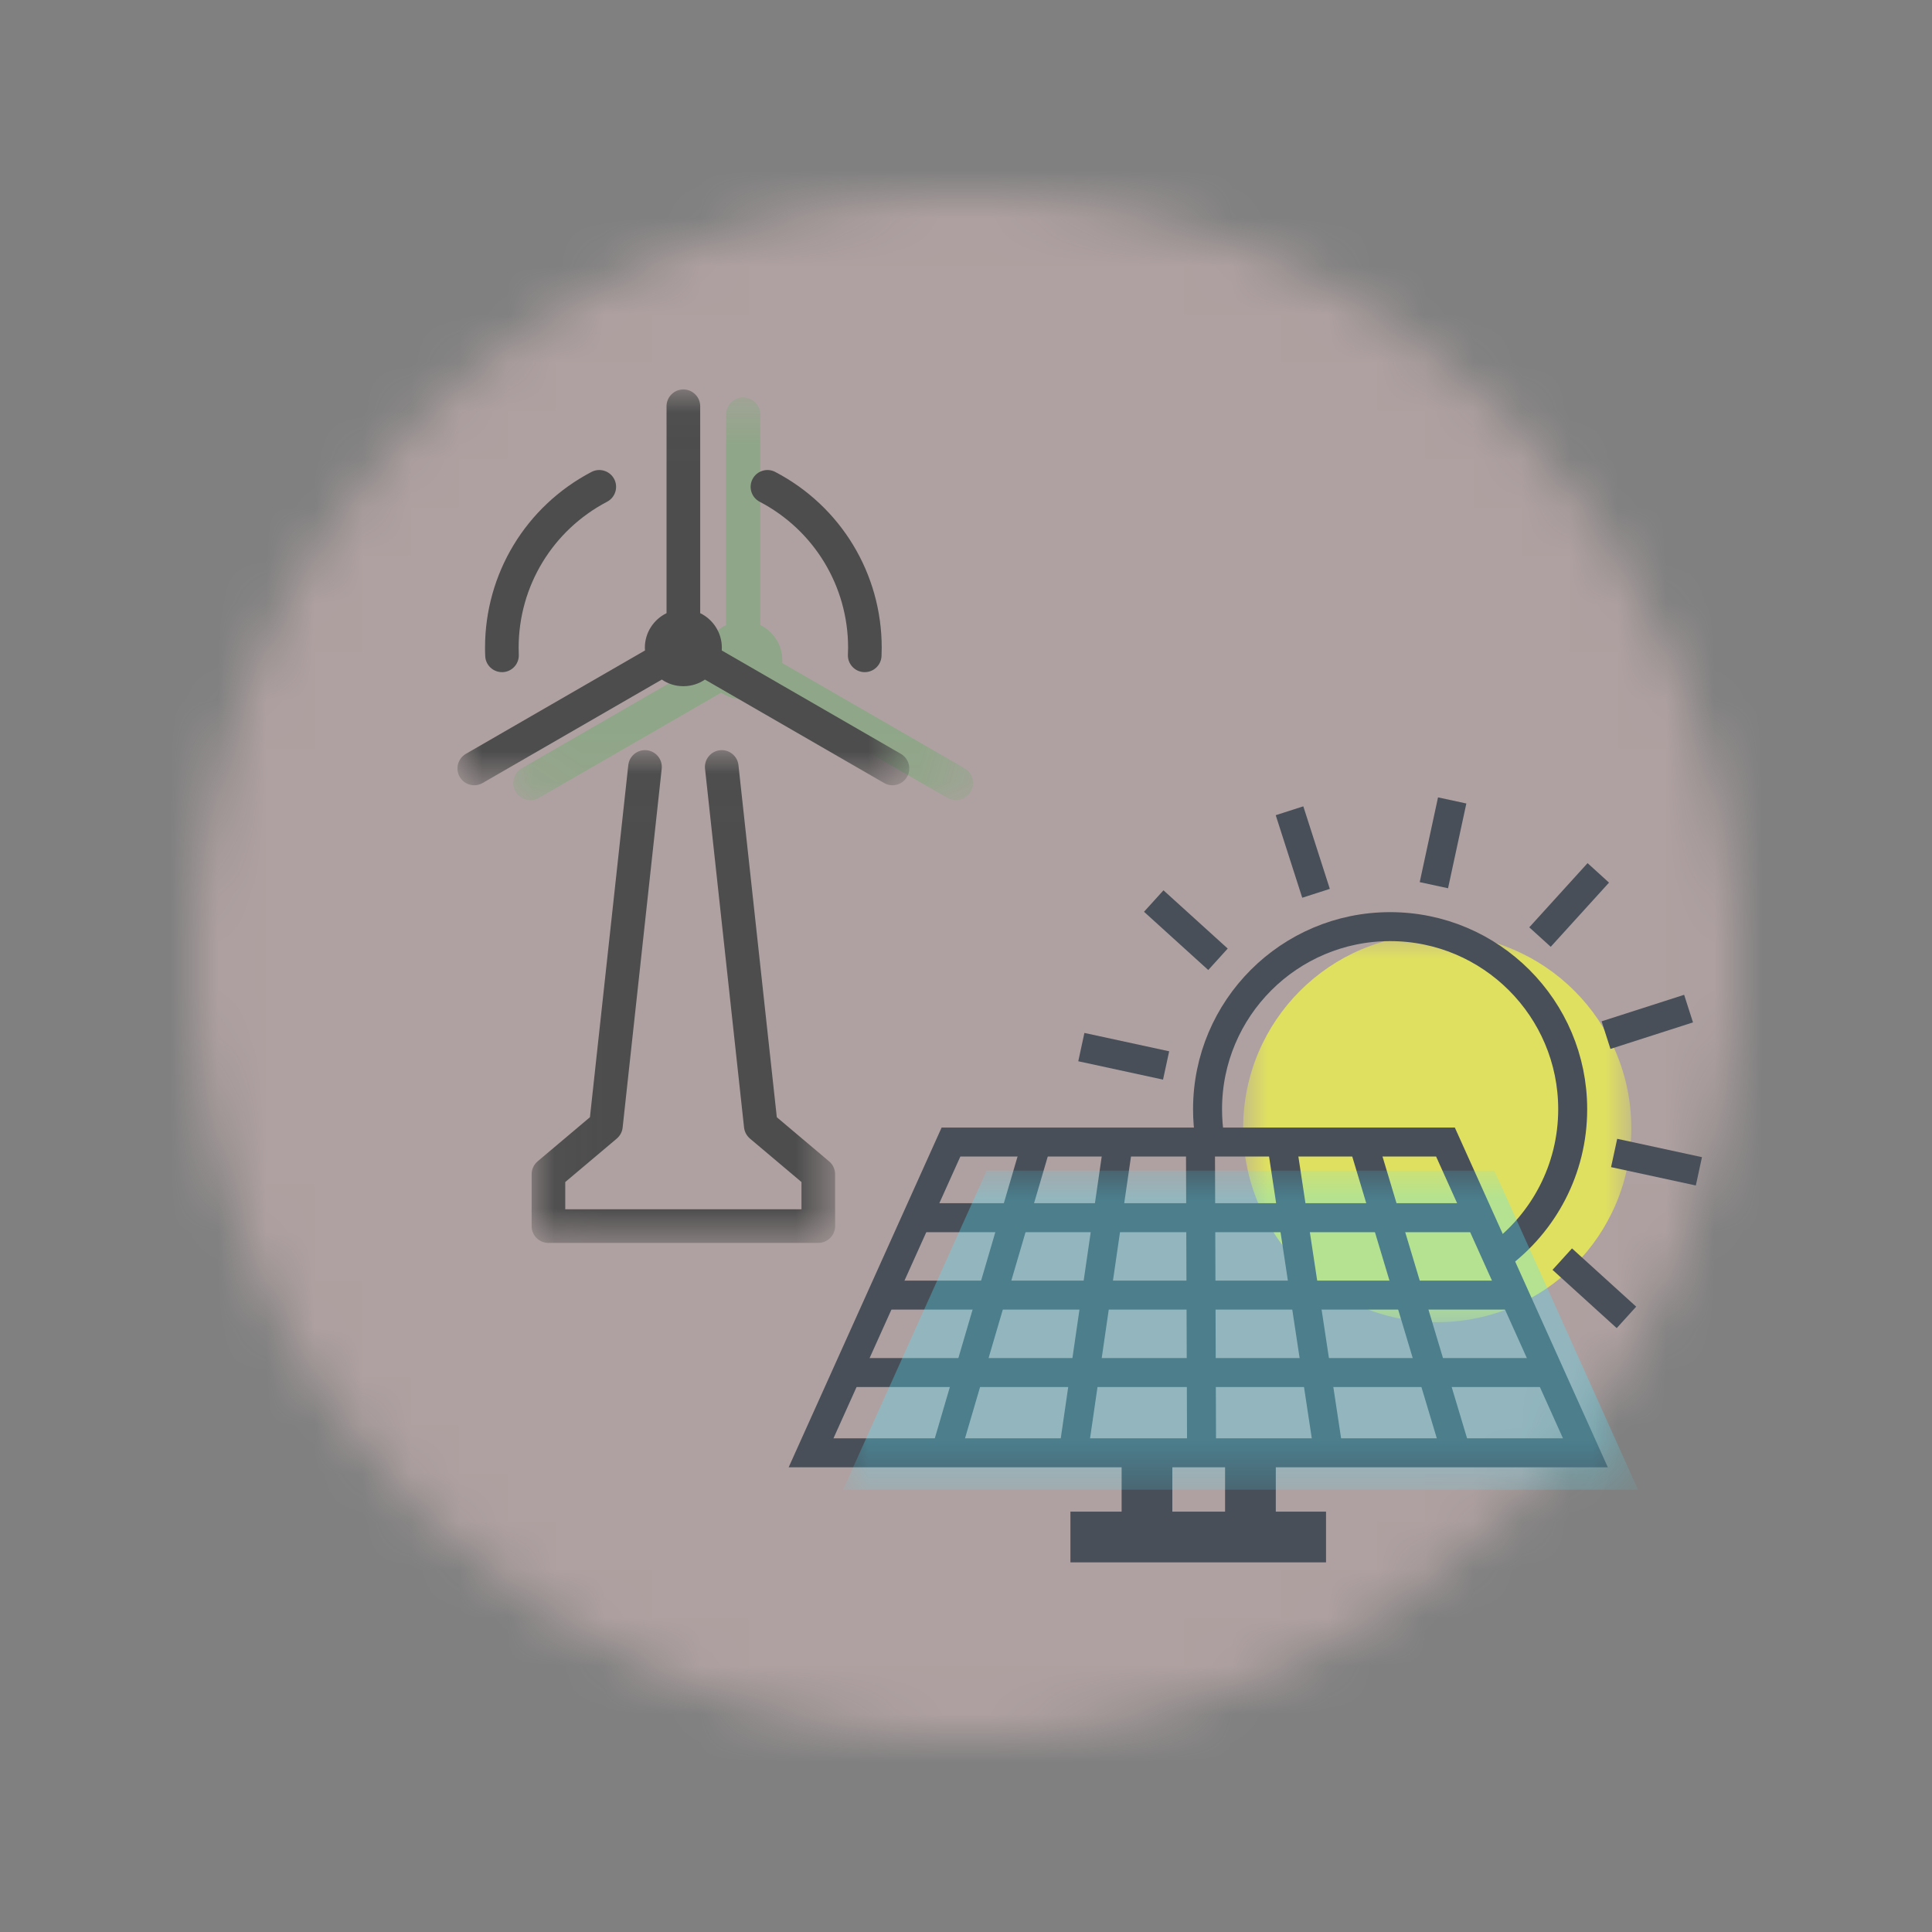 <?xml version="1.0" encoding="UTF-8"?>
<svg width="40px" height="40px" viewBox="0 0 40 40" version="1.1" xmlns="http://www.w3.org/2000/svg" xmlns:xlink="http://www.w3.org/1999/xlink">
    <rect x="0" y="0" width="40" height="40" fill="#808080" stroke="none"/>
    <!-- Generator: Sketch 53.2 (72643) - https://sketchapp.com -->
    <title>OTRAS TECNOLOGIAS RENOVABLES</title>
    <desc>Created with Sketch.</desc>
    <defs>
        <path d="M0,16 C0,24.837 7.163,32.001 16.001,32.001 L16.001,32.001 C24.837,32.001 32,24.837 32,16 L32,16 C32,7.164 24.837,0 16.001,0 L16.001,0 C7.163,0 0,7.164 0,16 L0,16 Z" id="path-1"></path>
        <polygon id="path-3" points="6.23161387e-05 6.23161387e-05 8.036 6.23161387e-05 8.036 8.036 6.23161387e-05 8.036"></polygon>
        <polygon id="path-5" points="0.085 0.542 9.606 0.542 9.606 8.882 0.085 8.882"></polygon>
        <polygon id="path-7" points="3.05785014e-05 0.021 9.355 0.021 9.355 8.216 3.05785014e-05 8.216"></polygon>
        <polygon id="path-9" points="0.041 0.014 6.324 0.014 6.324 10.216 0.041 10.216"></polygon>
        <polygon id="path-11" points="0.984 0.9 17.444 0.9 17.444 7.505 0.984 7.505"></polygon>
    </defs>
    <g id="OTRAS-TECNOLOGIAS-RENOVABLES" stroke="none" stroke-width="1" fill="none" fill-rule="evenodd">
        <g id="Group-3" transform="translate(4, 4)">
            <mask id="mask-2" fill="white">
                <use xlink:href="#path-1"></use>
            </mask>
            <g id="Clip-2"></g>
            <polygon id="Fill-1" fill="#FFD7D7" opacity="0.608" mask="url(#mask-2)" points="-5 37 37 37 37 -5 -5 -5"></polygon>
        </g>
        <g id="Group-3" opacity="0.666" style="mix-blend-mode: multiply;" transform="translate(25.738, 19.338)">
            <mask id="mask-4" fill="white">
                <use xlink:href="#path-3"></use>
            </mask>
            <g id="Clip-2"></g>
            <path d="M8.036,4.018 C8.036,6.237 6.237,8.036 4.018,8.036 C1.799,8.036 6.23161387e-05,6.237 6.23161387e-05,4.018 C6.23161387e-05,1.799 1.799,-4.15440924e-05 4.018,-4.15440924e-05 C6.237,-4.15440924e-05 8.036,1.799 8.036,4.018" id="Fill-1" fill="#F7FF3F" mask="url(#mask-4)"></path>
        </g>
        <g id="Group-20" transform="translate(9.471, 7.685)">
            <g id="Group-2">
                <g id="Group-4" opacity="0.543" transform="translate(1.07, 0)">
                    <g id="Group-3">
                        <mask id="mask-6" fill="white">
                            <use xlink:href="#path-5"></use>
                        </mask>
                        <g id="Clip-2" style="mix-blend-mode: multiply;"></g>
                        <path d="M9.558,8.705 C9.656,8.536 9.598,8.319 9.429,8.221 L5.654,6.042 C5.655,6.023 5.656,6.004 5.656,5.984 C5.656,5.664 5.47,5.387 5.2,5.256 L5.2,0.896 C5.2,0.701 5.041,0.542 4.845,0.542 C4.65,0.542 4.491,0.701 4.491,0.896 L4.491,5.256 C4.221,5.387 4.034,5.664 4.034,5.984 C4.034,6.004 4.036,6.023 4.037,6.042 L0.262,8.221 C0.092,8.319 0.034,8.536 0.132,8.705 C0.198,8.819 0.317,8.882 0.439,8.882 C0.5,8.882 0.56,8.867 0.616,8.835 L4.391,6.656 C4.521,6.744 4.677,6.795 4.845,6.795 C5.013,6.795 5.17,6.744 5.3,6.656 L9.074,8.835 C9.13,8.867 9.191,8.882 9.251,8.882 C9.374,8.882 9.493,8.819 9.558,8.705" id="Fill-1" fill="#01BE1B" opacity="0.573" style="mix-blend-mode: multiply;" mask="url(#mask-6)"></path>
                    </g>
                </g>
                <path d="M0.922,6.231 C0.927,6.231 0.932,6.231 0.937,6.231 C1.129,6.223 1.278,6.061 1.27,5.869 C1.268,5.821 1.267,5.774 1.267,5.726 C1.267,4.453 1.969,3.295 3.098,2.703 C3.268,2.614 3.334,2.403 3.245,2.233 C3.156,2.063 2.945,1.997 2.775,2.086 C1.415,2.798 0.571,4.193 0.571,5.726 C0.571,5.783 0.572,5.84 0.575,5.898 C0.582,6.085 0.737,6.231 0.922,6.231" id="Fill-7" fill="#4D4D4D"></path>
                <path d="M6.257,2.703 C7.386,3.294 8.088,4.453 8.088,5.726 C8.088,5.774 8.086,5.821 8.084,5.869 C8.076,6.061 8.226,6.223 8.418,6.231 C8.423,6.231 8.428,6.231 8.432,6.231 C8.618,6.231 8.772,6.085 8.78,5.898 C8.782,5.841 8.784,5.783 8.784,5.726 C8.784,4.193 7.94,2.798 6.58,2.086 C6.409,1.997 6.199,2.063 6.11,2.233 C6.021,2.403 6.086,2.614 6.257,2.703" id="Fill-9" fill="#4D4D4D"></path>
                <g id="Group-13" transform="translate(0, 0.357)">
                    <mask id="mask-8" fill="white">
                        <use xlink:href="#path-7"></use>
                    </mask>
                    <g id="Clip-12"></g>
                    <path d="M9.308,8.042 C9.404,7.875 9.347,7.663 9.181,7.566 L5.472,5.425 C5.473,5.406 5.474,5.387 5.474,5.368 C5.474,5.054 5.291,4.782 5.026,4.653 L5.026,0.369 C5.026,0.177 4.87,0.021 4.677,0.021 C4.485,0.021 4.329,0.177 4.329,0.369 L4.329,4.653 C4.064,4.782 3.88,5.054 3.88,5.368 C3.88,5.387 3.882,5.406 3.883,5.425 L0.174,7.566 C0.008,7.663 -0.049,7.875 0.047,8.042 C0.111,8.154 0.228,8.216 0.349,8.216 C0.408,8.216 0.467,8.201 0.522,8.169 L4.231,6.028 C4.358,6.115 4.512,6.165 4.677,6.165 C4.843,6.165 4.996,6.115 5.124,6.028 L8.833,8.169 C8.887,8.201 8.947,8.216 9.006,8.216 C9.127,8.216 9.244,8.154 9.308,8.042" id="Fill-11" fill="#4D4D4D" mask="url(#mask-8)"></path>
                </g>
                <g id="Group-16" transform="translate(1.495, 7.832)">
                    <mask id="mask-10" fill="white">
                        <use xlink:href="#path-9"></use>
                    </mask>
                    <g id="Clip-15"></g>
                    <path d="M5.117,7.614 L4.323,0.324 C4.302,0.133 4.13,-0.005 3.939,0.016 C3.748,0.037 3.61,0.208 3.631,0.4 L4.439,7.828 C4.449,7.916 4.493,7.998 4.561,8.056 L5.628,8.956 L5.628,9.52 L0.737,9.52 L0.737,8.956 L1.804,8.056 C1.872,7.998 1.916,7.916 1.925,7.828 L2.734,0.4 C2.755,0.208 2.617,0.037 2.426,0.016 C2.234,-0.005 2.063,0.133 2.042,0.324 L1.248,7.614 L0.164,8.528 C0.086,8.594 0.041,8.692 0.041,8.795 L0.041,9.868 C0.041,10.06 0.196,10.216 0.389,10.216 L5.976,10.216 C6.168,10.216 6.324,10.06 6.324,9.868 L6.324,8.795 C6.324,8.692 6.279,8.594 6.2,8.528 L5.117,7.614 Z" id="Fill-14" fill="#4D4D4D" mask="url(#mask-10)"></path>
                </g>
            </g>
        </g>
        <g id="Group-42" transform="translate(16.731, 16.323)" stroke="#484F59">
            <g id="Group-11" transform="translate(5.292, 0.085)">
                <path d="M1.724,15.403 L1.724,13.639" id="Stroke-1" stroke-width="1.05"></path>
                <path d="M3.866,13.639 L3.866,15.403" id="Stroke-3" stroke-width="1.05"></path>
                <path d="M0.139,15.414 L5.431,15.414" id="Stroke-5" stroke-width="1.05"></path>
                <path d="M8.043,0.164 L7.664,1.919" id="Stroke-7" stroke-width="0.6"></path>
                <path d="M4.675,0.378 L5.224,2.087" id="Stroke-9" stroke-width="0.6"></path>
            </g>
            <path d="M7.156,2.332 L8.486,3.538" id="Stroke-12" stroke-width="0.6"></path>
            <path d="M5.657,5.356 L7.412,5.736" id="Stroke-13" stroke-width="0.6"></path>
            <path d="M16.943,10.952 L15.614,9.746" id="Stroke-14" stroke-width="0.6"></path>
            <g id="Group-19" transform="translate(16.443, 4.432)" stroke-width="0.6">
                <path d="M2,3.496 L0.245,3.116" id="Stroke-15"></path>
                <path d="M1.786,0.127 L0.077,0.676" id="Stroke-17"></path>
            </g>
            <path d="M16.36,1.749 L15.153,3.078" id="Stroke-20" stroke-width="0.6"></path>
            <g id="Group-41" transform="translate(0, 2.731)" stroke-width="0.6">
                <path d="M8.318,4.516 C8.286,4.319 8.27,4.117 8.27,3.911 C8.27,1.824 9.962,0.131 12.05,0.131 C14.136,0.131 15.83,1.824 15.83,3.911 C15.83,5.157 15.226,6.263 14.295,6.952" id="Stroke-21"></path>
                <path d="M16.093,11.025 L0.061,11.025 C1.026,8.88 1.992,6.736 2.958,4.591 L13.196,4.591 C14.162,6.735 15.127,8.88 16.093,11.025 Z" id="Stroke-23"></path>
                <path d="M0.918,9.363 L15.34,9.363" id="Stroke-25" stroke-linejoin="round"></path>
                <path d="M1.629,7.76 L14.618,7.76" id="Stroke-27" stroke-linejoin="round"></path>
                <path d="M2.341,6.157 L13.897,6.157" id="Stroke-29" stroke-linejoin="round"></path>
                <path d="M4.744,4.567 C4.121,6.689 3.498,8.81 2.875,10.932" id="Stroke-31" stroke-linejoin="round"></path>
                <path d="M6.429,4.567 C6.121,6.689 5.813,8.81 5.504,10.932" id="Stroke-33" stroke-linejoin="round"></path>
                <path d="M8.123,4.567 C8.13,6.689 8.138,8.81 8.146,10.932" id="Stroke-35" stroke-linejoin="round"></path>
                <path d="M9.798,4.567 C10.12,6.689 10.442,8.81 10.763,10.932" id="Stroke-37" stroke-linejoin="round"></path>
                <path d="M11.482,4.567 C12.119,6.689 12.756,8.81 13.392,10.932" id="Stroke-39" stroke-linejoin="round"></path>
            </g>
        </g>
        <g id="Group-3" style="mix-blend-mode: multiply;" transform="translate(16.47, 23.338)">
            <mask id="mask-12" fill="white">
                <use xlink:href="#path-11"></use>
            </mask>
            <g id="Clip-2" opacity="0.558"></g>
            <path d="M17.444,7.505 L0.984,7.505 C1.975,5.303 2.967,3.102 3.958,0.899 L14.469,0.899 C15.461,3.101 16.453,5.303 17.444,7.505" id="Fill-1" fill="#53E5FF" opacity="0.558" mask="url(#mask-12)"></path>
        </g>
    </g>
</svg>